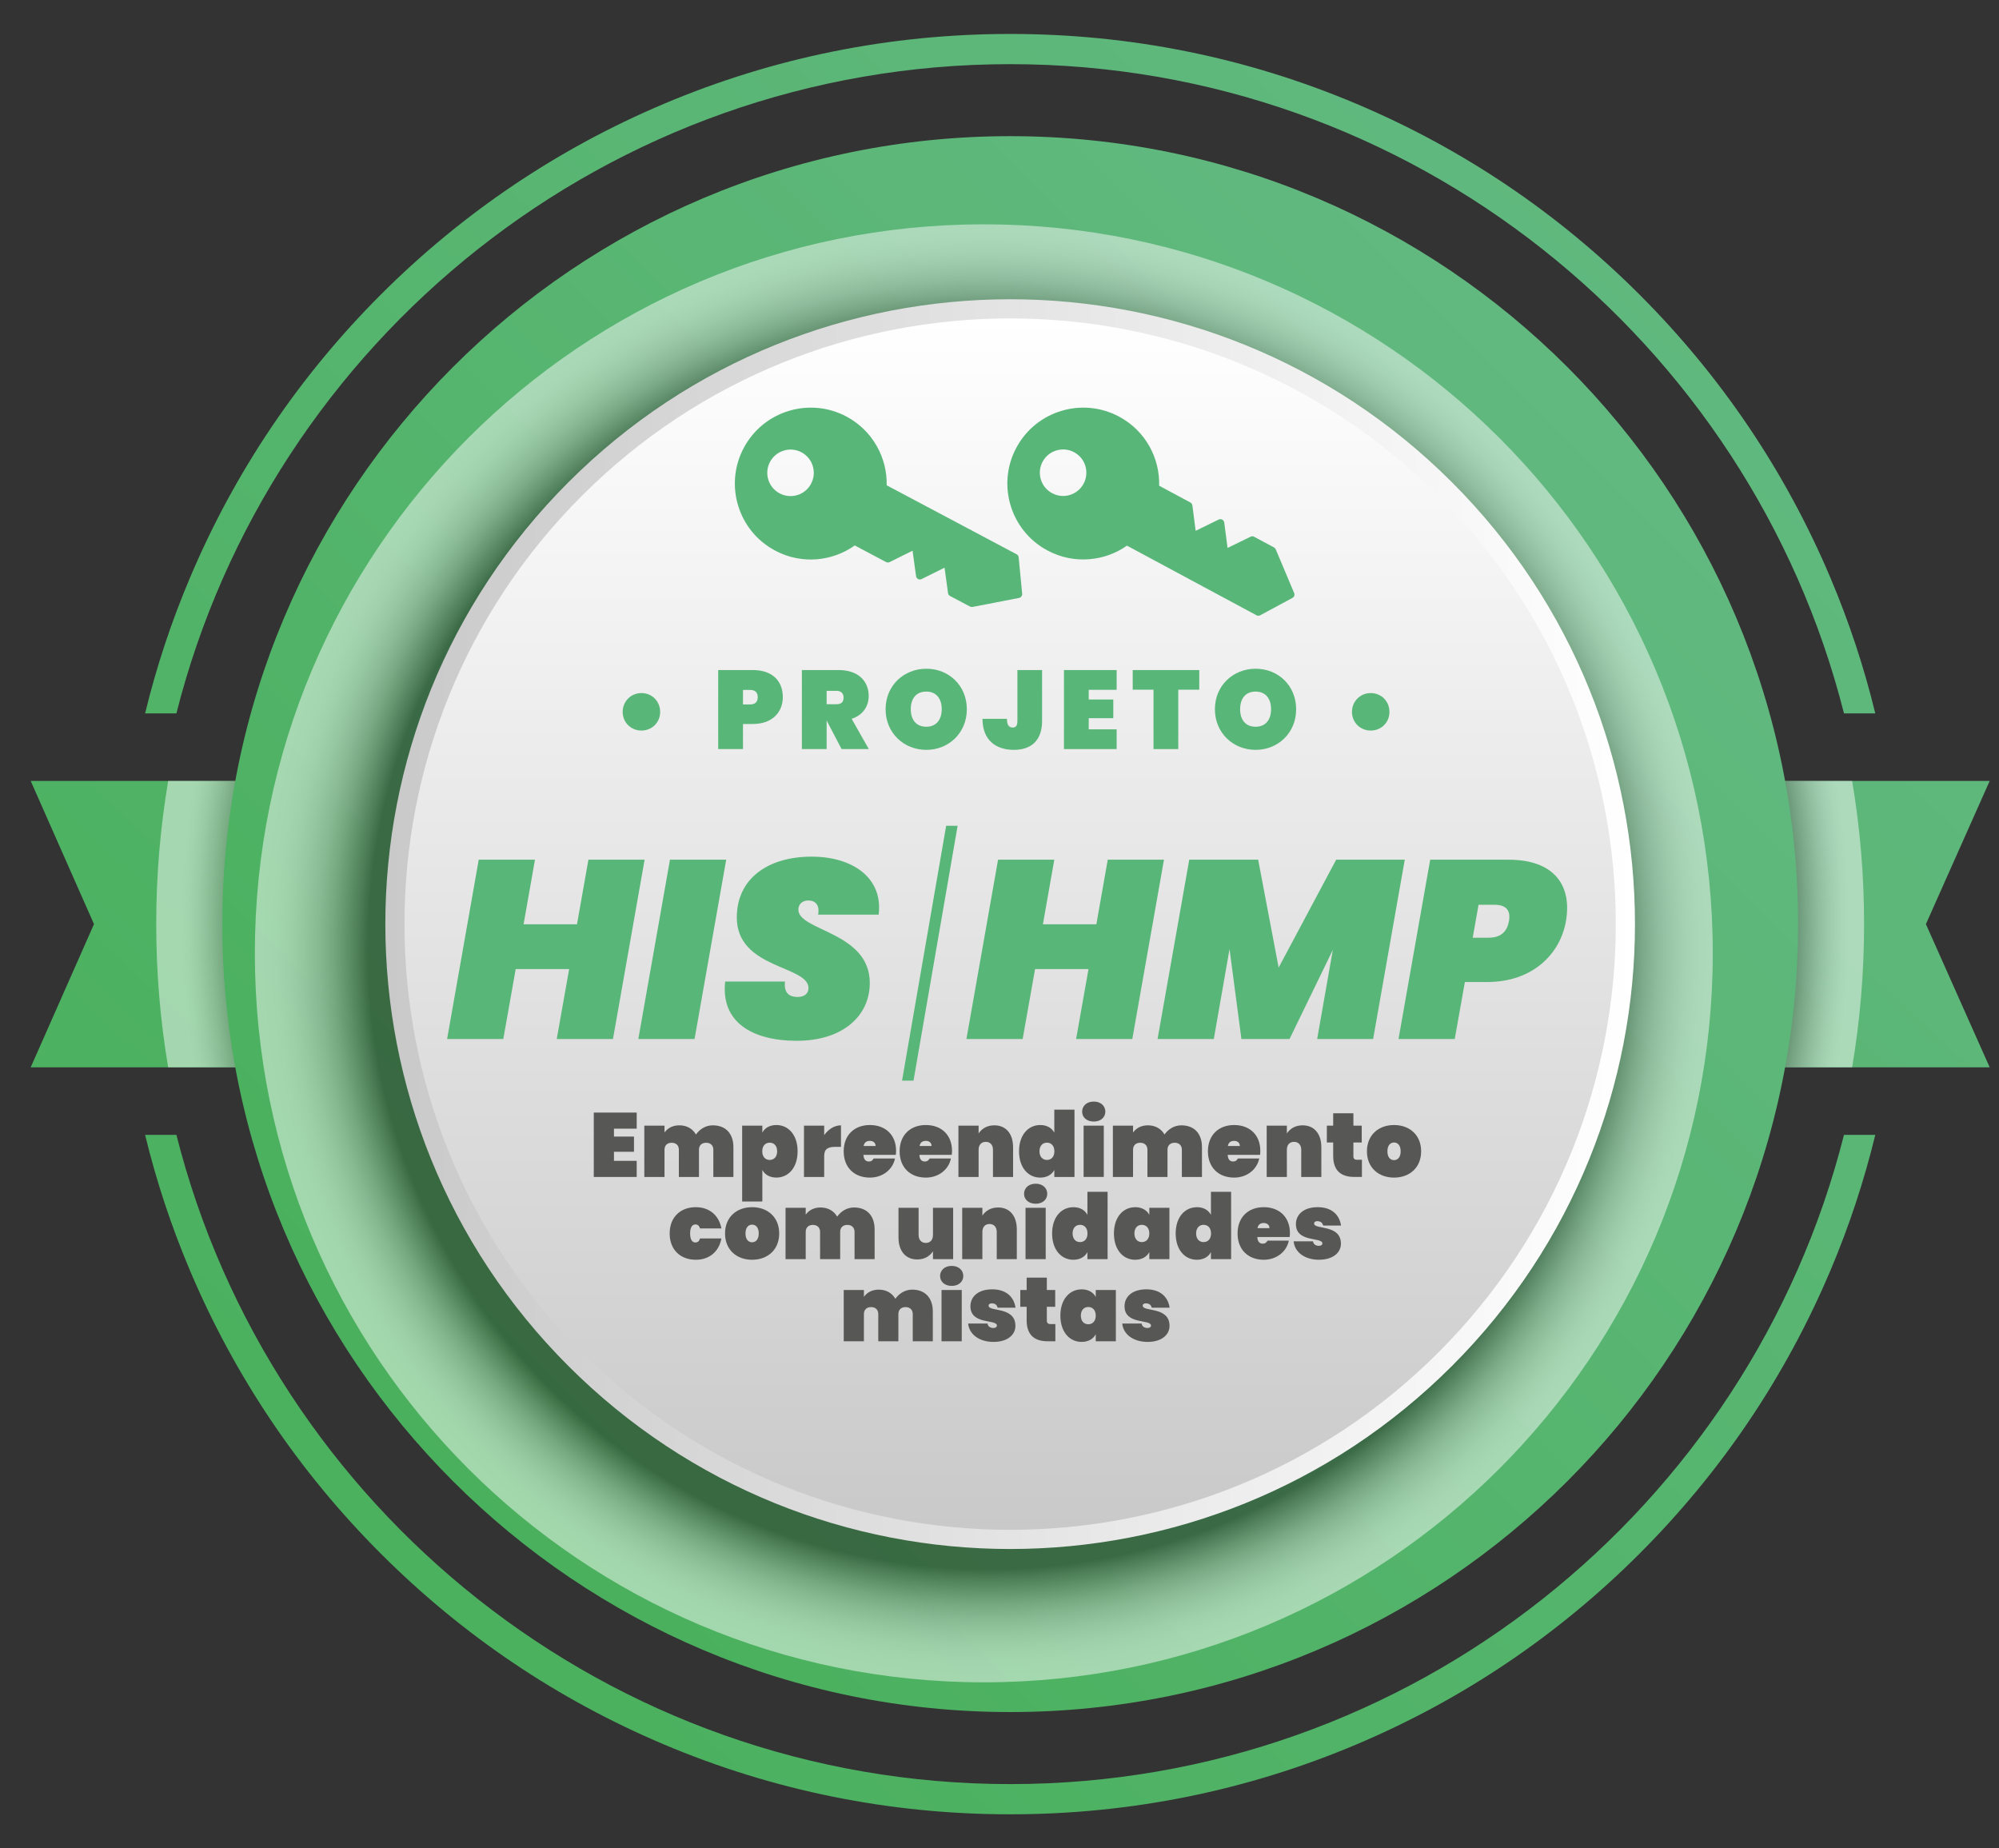 <svg width="53" height="49" viewBox="0 0 53 49" fill="none" xmlns="http://www.w3.org/2000/svg">
<rect x="0" y="0" width="53" height="49" fill="#333333" stroke="none"/>
<path d="M52.753 28.296H0.814L2.492 24.5L0.814 20.704H52.753L51.062 24.5L52.753 28.296Z" fill="url(#paint0_linear_1394_2188)"/>
<path style="mix-blend-mode:multiply" opacity="0.49" d="M49.423 24.5C49.423 25.794 49.315 27.062 49.106 28.296H4.459C4.25 27.062 4.142 25.794 4.142 24.5C4.142 23.207 4.25 21.938 4.459 20.704H49.106C49.315 21.938 49.423 23.207 49.423 24.5Z" fill="url(#paint1_radial_1394_2188)"/>
<path d="M26.783 45.389C38.32 45.389 47.673 36.037 47.673 24.5C47.673 12.963 38.32 3.61 26.783 3.61C15.246 3.61 5.894 12.963 5.894 24.5C5.894 36.037 15.246 45.389 26.783 45.389Z" fill="url(#paint2_linear_1394_2188)"/>
<path d="M26.783 1.701C37.428 1.701 46.392 9.034 48.89 18.913H49.72C49.422 17.688 49.025 16.486 48.529 15.314C47.34 12.504 45.638 9.979 43.471 7.812C41.304 5.645 38.78 3.943 35.969 2.755C33.06 1.524 29.969 0.9 26.783 0.9C23.598 0.9 20.506 1.524 17.597 2.755C14.787 3.943 12.262 5.645 10.095 7.812C7.928 9.979 6.226 12.504 5.038 15.314C4.542 16.486 4.144 17.688 3.847 18.913H4.677C7.174 9.034 16.139 1.701 26.783 1.701ZM26.783 47.299C16.139 47.299 7.174 39.966 4.677 30.087H3.847C4.144 31.312 4.542 32.514 5.038 33.686C6.227 36.496 7.928 39.021 10.096 41.188C12.262 43.355 14.787 45.057 17.597 46.245C20.507 47.476 23.598 48.1 26.783 48.1C29.969 48.1 33.06 47.476 35.969 46.245C38.78 45.057 41.304 43.355 43.471 41.188C45.638 39.021 47.34 36.496 48.529 33.686C49.025 32.514 49.422 31.312 49.72 30.087H48.89C46.392 39.966 37.428 47.299 26.784 47.299H26.783Z" fill="url(#paint3_linear_1394_2188)"/>
<path style="mix-blend-mode:multiply" opacity="0.49" d="M26.084 44.601C36.758 44.601 45.411 35.948 45.411 25.274C45.411 14.6 36.758 5.947 26.084 5.947C15.41 5.947 6.757 14.6 6.757 25.274C6.757 35.948 15.41 44.601 26.084 44.601Z" fill="url(#paint4_radial_1394_2188)"/>
<path d="M38.497 36.214C44.966 29.745 44.966 19.255 38.497 12.786C32.027 6.316 21.538 6.316 15.069 12.786C8.599 19.255 8.599 29.745 15.069 36.214C21.538 42.684 32.027 42.684 38.497 36.214Z" fill="url(#paint5_linear_1394_2188)"/>
<path d="M38.137 35.855C44.408 29.584 44.408 19.416 38.137 13.145C31.866 6.874 21.698 6.874 15.427 13.145C9.156 19.416 9.156 29.584 15.427 35.855C21.698 42.126 31.866 42.126 38.137 35.855Z" fill="url(#paint6_linear_1394_2188)"/>
<g style="mix-blend-mode:multiply">
<path d="M16.509 18.874C16.509 18.593 16.728 18.374 17.006 18.374C17.287 18.374 17.503 18.593 17.503 18.874C17.503 19.152 17.287 19.368 17.006 19.368C16.728 19.368 16.509 19.152 16.509 18.874Z" fill="#59B679"/>
<path d="M19.959 19.194H19.699V19.859H19.042V17.764H19.959C20.486 17.764 20.755 18.06 20.755 18.483C20.755 18.871 20.486 19.194 19.959 19.194ZM19.885 18.676C20.033 18.676 20.09 18.599 20.09 18.483C20.09 18.368 20.033 18.291 19.885 18.291H19.699V18.676H19.885Z" fill="#59B679"/>
<path d="M22.236 17.764C22.763 17.764 23.032 18.066 23.032 18.451C23.032 18.726 22.878 18.96 22.58 19.057L23.035 19.859H22.313L21.92 19.108H21.917V19.859H21.26V17.764H22.236ZM22.177 18.315H21.917V18.67H22.177C22.301 18.67 22.366 18.617 22.366 18.492C22.366 18.386 22.301 18.315 22.177 18.315Z" fill="#59B679"/>
<path d="M24.56 19.88C23.965 19.88 23.48 19.433 23.48 18.803C23.48 18.173 23.965 17.729 24.56 17.729C25.155 17.729 25.634 18.173 25.634 18.803C25.634 19.433 25.152 19.88 24.56 19.88ZM24.56 19.267C24.823 19.267 24.968 19.081 24.968 18.803C24.968 18.519 24.823 18.335 24.56 18.335C24.29 18.335 24.148 18.519 24.148 18.803C24.148 19.081 24.29 19.267 24.56 19.267Z" fill="#59B679"/>
<path d="M26.975 17.764H27.629V19.117C27.629 19.629 27.342 19.88 26.881 19.88C26.389 19.88 26.049 19.608 26.049 19.058H26.697C26.697 19.241 26.765 19.288 26.851 19.288C26.922 19.288 26.975 19.253 26.975 19.117V17.764Z" fill="#59B679"/>
<path d="M29.606 18.288H28.866V18.545H29.517V19.04H28.866V19.336H29.606V19.859H28.209V17.764H29.606V18.288Z" fill="#59B679"/>
<path d="M30.032 17.764H31.796V18.285H31.24V19.859H30.583V18.285H30.032V17.764Z" fill="#59B679"/>
<path d="M33.291 19.88C32.696 19.88 32.211 19.433 32.211 18.803C32.211 18.173 32.696 17.729 33.291 17.729C33.886 17.729 34.365 18.173 34.365 18.803C34.365 19.433 33.883 19.88 33.291 19.88ZM33.291 19.267C33.555 19.267 33.7 19.081 33.7 18.803C33.7 18.519 33.555 18.335 33.291 18.335C33.022 18.335 32.88 18.519 32.88 18.803C32.88 19.081 33.022 19.267 33.291 19.267Z" fill="#59B679"/>
<path d="M35.845 18.874C35.845 18.593 36.064 18.374 36.342 18.374C36.623 18.374 36.839 18.593 36.839 18.874C36.839 19.152 36.623 19.368 36.342 19.368C36.064 19.368 35.845 19.152 35.845 18.874Z" fill="#59B679"/>
</g>
<path d="M16.881 29.923H16.278V30.132H16.809V30.535H16.278V30.776H16.881V31.203H15.743V29.496H16.881V29.923V29.923Z" fill="#575756"/>
<path d="M18.913 30.482C18.913 30.366 18.838 30.296 18.722 30.296C18.604 30.296 18.532 30.366 18.532 30.482V31.203H17.999V30.482C17.999 30.366 17.924 30.296 17.808 30.296C17.691 30.296 17.618 30.366 17.618 30.482V31.203H17.083V29.843H17.618V30.026C17.69 29.92 17.821 29.834 18.011 29.834C18.209 29.834 18.363 29.923 18.452 30.077C18.544 29.947 18.698 29.834 18.898 29.834C19.25 29.834 19.445 30.062 19.445 30.414V31.203H18.913V30.482L18.913 30.482Z" fill="#575756"/>
<path d="M20.586 29.826C20.899 29.826 21.147 30.084 21.147 30.523C21.147 30.961 20.899 31.219 20.586 31.219C20.405 31.219 20.277 31.14 20.212 31.017V31.853H19.677V29.843H20.212V30.028C20.277 29.905 20.405 29.826 20.586 29.826V29.826ZM20.407 30.294C20.296 30.294 20.21 30.373 20.21 30.523C20.21 30.672 20.296 30.752 20.407 30.752C20.518 30.752 20.605 30.672 20.605 30.523C20.605 30.373 20.518 30.294 20.407 30.294Z" fill="#575756"/>
<path d="M21.852 31.203H21.316V29.843H21.852V30.094C21.957 29.942 22.122 29.834 22.297 29.834V30.405H22.145C21.953 30.405 21.852 30.46 21.852 30.646V31.203V31.203Z" fill="#575756"/>
<path d="M23.063 31.22C22.656 31.22 22.369 30.957 22.369 30.523C22.369 30.089 22.656 29.826 23.063 29.826C23.471 29.826 23.758 30.084 23.758 30.511C23.758 30.545 23.755 30.583 23.75 30.617H22.892C22.9 30.754 22.965 30.793 23.037 30.793C23.107 30.793 23.143 30.754 23.162 30.713H23.729C23.671 31.003 23.406 31.22 23.064 31.22L23.063 31.22ZM22.897 30.383H23.215C23.215 30.289 23.143 30.246 23.063 30.246C22.974 30.246 22.914 30.289 22.897 30.383Z" fill="#575756"/>
<path d="M24.547 31.22C24.139 31.22 23.852 30.957 23.852 30.523C23.852 30.089 24.139 29.826 24.547 29.826C24.954 29.826 25.241 30.084 25.241 30.511C25.241 30.545 25.239 30.583 25.234 30.617H24.376C24.383 30.754 24.448 30.793 24.52 30.793C24.59 30.793 24.627 30.754 24.646 30.713H25.212C25.154 31.003 24.889 31.22 24.547 31.22L24.547 31.22ZM24.381 30.383H24.699C24.699 30.289 24.627 30.246 24.547 30.246C24.458 30.246 24.397 30.289 24.381 30.383Z" fill="#575756"/>
<path d="M26.327 30.482C26.327 30.352 26.252 30.272 26.137 30.272C26.019 30.272 25.946 30.352 25.946 30.482V31.203H25.411V29.843H25.946V30.05C26.023 29.932 26.158 29.834 26.363 29.834C26.677 29.834 26.86 30.062 26.86 30.414V31.203H26.327V30.482Z" fill="#575756"/>
<path d="M27.579 29.826C27.76 29.826 27.888 29.906 27.953 30.029V29.419H28.488V31.203H27.953V31.017C27.888 31.14 27.76 31.22 27.579 31.22C27.266 31.22 27.018 30.962 27.018 30.523C27.018 30.084 27.266 29.826 27.579 29.826V29.826ZM27.758 30.294C27.647 30.294 27.56 30.373 27.56 30.523C27.56 30.672 27.647 30.752 27.758 30.752C27.869 30.752 27.955 30.672 27.955 30.523C27.955 30.373 27.869 30.294 27.758 30.294Z" fill="#575756"/>
<path d="M28.691 29.472C28.691 29.322 28.809 29.204 29 29.204C29.188 29.204 29.306 29.322 29.306 29.472C29.306 29.619 29.188 29.734 29 29.734C28.809 29.734 28.691 29.619 28.691 29.472ZM28.73 29.843H29.265V31.202H28.73V29.843Z" fill="#575756"/>
<path d="M31.335 30.482C31.335 30.366 31.261 30.296 31.145 30.296C31.027 30.296 30.954 30.366 30.954 30.482V31.203H30.422V30.482C30.422 30.366 30.347 30.296 30.231 30.296C30.113 30.296 30.041 30.366 30.041 30.482V31.203H29.506V29.843H30.041V30.026C30.113 29.92 30.244 29.834 30.434 29.834C30.631 29.834 30.786 29.923 30.875 30.077C30.967 29.947 31.121 29.834 31.321 29.834C31.673 29.834 31.868 30.062 31.868 30.414V31.203H31.335V30.482L31.335 30.482Z" fill="#575756"/>
<path d="M32.721 31.22C32.313 31.22 32.026 30.957 32.026 30.523C32.026 30.089 32.313 29.826 32.721 29.826C33.128 29.826 33.415 30.084 33.415 30.511C33.415 30.545 33.413 30.583 33.408 30.617H32.55C32.557 30.754 32.622 30.793 32.694 30.793C32.764 30.793 32.8 30.754 32.82 30.713H33.386C33.328 31.003 33.063 31.22 32.721 31.22L32.721 31.22ZM32.554 30.383H32.873C32.873 30.289 32.8 30.246 32.721 30.246C32.631 30.246 32.571 30.289 32.554 30.383Z" fill="#575756"/>
<path d="M34.5 30.482C34.5 30.352 34.425 30.272 34.309 30.272C34.191 30.272 34.119 30.352 34.119 30.482V31.203H33.584V29.843H34.119V30.05C34.196 29.932 34.331 29.834 34.536 29.834C34.849 29.834 35.033 30.062 35.033 30.414V31.203H34.5V30.482Z" fill="#575756"/>
<path d="M35.347 30.289H35.179V29.843H35.347V29.515H35.883V29.843H36.104V30.289H35.883V30.655C35.883 30.718 35.912 30.747 35.981 30.747H36.109V31.202H35.907C35.589 31.202 35.347 31.067 35.347 30.645V30.289Z" fill="#575756"/>
<path d="M36.961 31.22C36.551 31.22 36.242 30.957 36.242 30.523C36.242 30.089 36.551 29.826 36.961 29.826C37.37 29.826 37.679 30.089 37.679 30.523C37.679 30.957 37.37 31.22 36.961 31.22ZM36.961 30.757C37.054 30.757 37.136 30.684 37.136 30.523C37.136 30.361 37.054 30.289 36.961 30.289C36.867 30.289 36.785 30.361 36.785 30.523C36.785 30.684 36.864 30.757 36.961 30.757Z" fill="#575756"/>
<path d="M18.449 32.004C18.799 32.004 19.061 32.212 19.127 32.568H18.56C18.541 32.503 18.505 32.462 18.437 32.462C18.355 32.462 18.297 32.537 18.297 32.701C18.297 32.865 18.355 32.94 18.437 32.94C18.505 32.94 18.541 32.898 18.56 32.833H19.127C19.061 33.19 18.799 33.398 18.449 33.398C18.042 33.398 17.755 33.135 17.755 32.701C17.755 32.267 18.042 32.004 18.449 32.004Z" fill="#575756"/>
<path d="M19.941 33.398C19.531 33.398 19.223 33.135 19.223 32.701C19.223 32.267 19.531 32.004 19.941 32.004C20.351 32.004 20.659 32.267 20.659 32.701C20.659 33.135 20.351 33.398 19.941 33.398ZM19.941 32.935C20.035 32.935 20.117 32.862 20.117 32.701C20.117 32.539 20.035 32.467 19.941 32.467C19.847 32.467 19.765 32.539 19.765 32.701C19.765 32.862 19.845 32.935 19.941 32.935Z" fill="#575756"/>
<path d="M22.657 32.66C22.657 32.544 22.582 32.474 22.466 32.474C22.348 32.474 22.276 32.544 22.276 32.66V33.381H21.743V32.66C21.743 32.544 21.668 32.474 21.553 32.474C21.435 32.474 21.362 32.544 21.362 32.66V33.381H20.827V32.021H21.362V32.204C21.434 32.098 21.565 32.012 21.755 32.012C21.953 32.012 22.107 32.101 22.196 32.255C22.288 32.125 22.442 32.012 22.642 32.012C22.994 32.012 23.189 32.241 23.189 32.593V33.381H22.657V32.66L22.657 32.66Z" fill="#575756"/>
<path d="M25.271 33.381H24.736V33.173C24.659 33.291 24.524 33.39 24.319 33.39C24.006 33.39 23.822 33.161 23.822 32.809V32.021H24.355V32.742C24.355 32.872 24.43 32.952 24.546 32.952C24.664 32.952 24.736 32.872 24.736 32.742V32.021H25.271V33.381V33.381Z" fill="#575756"/>
<path d="M26.427 32.66C26.427 32.53 26.352 32.45 26.236 32.45C26.118 32.45 26.046 32.53 26.046 32.66V33.381H25.511V32.021H26.046V32.228C26.123 32.11 26.258 32.012 26.463 32.012C26.776 32.012 26.959 32.241 26.959 32.593V33.381H26.427V32.66V32.66Z" fill="#575756"/>
<path d="M27.151 31.65C27.151 31.5 27.27 31.382 27.46 31.382C27.648 31.382 27.766 31.5 27.766 31.65C27.766 31.797 27.648 31.913 27.46 31.913C27.27 31.913 27.151 31.797 27.151 31.65ZM27.19 32.021H27.725V33.381H27.19V32.021Z" fill="#575756"/>
<path d="M28.457 32.004C28.638 32.004 28.766 32.084 28.831 32.207V31.597H29.366V33.381H28.831V33.195C28.766 33.318 28.638 33.398 28.457 33.398C28.144 33.398 27.895 33.14 27.895 32.701C27.895 32.262 28.144 32.005 28.457 32.005V32.004ZM28.636 32.472C28.525 32.472 28.438 32.551 28.438 32.701C28.438 32.85 28.525 32.93 28.636 32.93C28.747 32.93 28.833 32.85 28.833 32.701C28.833 32.551 28.747 32.472 28.636 32.472Z" fill="#575756"/>
<path d="M30.096 32.004C30.277 32.004 30.407 32.084 30.472 32.207V32.021H31.005V33.381H30.472V33.195C30.407 33.318 30.277 33.398 30.096 33.398C29.782 33.398 29.534 33.14 29.534 32.701C29.534 32.262 29.782 32.005 30.096 32.005V32.004ZM30.274 32.472C30.163 32.472 30.077 32.551 30.077 32.701C30.077 32.85 30.163 32.93 30.274 32.93C30.385 32.93 30.472 32.85 30.472 32.701C30.472 32.551 30.385 32.472 30.274 32.472Z" fill="#575756"/>
<path d="M31.733 32.004C31.913 32.004 32.041 32.084 32.106 32.207V31.597H32.641V33.381H32.106V33.195C32.041 33.318 31.913 33.398 31.733 33.398C31.419 33.398 31.171 33.14 31.171 32.701C31.171 32.262 31.419 32.005 31.733 32.005V32.004ZM31.911 32.472C31.8 32.472 31.713 32.551 31.713 32.701C31.713 32.85 31.8 32.93 31.911 32.93C32.022 32.93 32.109 32.85 32.109 32.701C32.109 32.551 32.022 32.472 31.911 32.472Z" fill="#575756"/>
<path d="M33.506 33.398C33.098 33.398 32.812 33.135 32.812 32.701C32.812 32.267 33.098 32.004 33.506 32.004C33.913 32.004 34.2 32.262 34.2 32.689C34.2 32.723 34.198 32.761 34.193 32.795H33.335C33.342 32.932 33.407 32.971 33.479 32.971C33.549 32.971 33.586 32.932 33.605 32.891H34.171C34.113 33.181 33.848 33.398 33.506 33.398L33.506 33.398ZM33.34 32.561H33.658C33.658 32.467 33.586 32.424 33.506 32.424C33.417 32.424 33.356 32.467 33.34 32.561Z" fill="#575756"/>
<path d="M34.974 33.398C34.581 33.398 34.323 33.188 34.299 32.91H34.812C34.824 32.992 34.889 33.029 34.971 33.029C35.027 33.029 35.061 33 35.061 32.966C35.061 32.788 34.359 32.952 34.359 32.453C34.359 32.207 34.554 32.004 34.938 32.004C35.326 32.004 35.516 32.224 35.555 32.491H35.08C35.065 32.419 35.012 32.375 34.925 32.375C34.873 32.375 34.841 32.397 34.841 32.438C34.841 32.607 35.552 32.45 35.552 32.973C35.552 33.214 35.335 33.397 34.974 33.397V33.398Z" fill="#575756"/>
<path d="M24.2 34.838C24.2 34.722 24.125 34.653 24.009 34.653C23.891 34.653 23.819 34.723 23.819 34.838V35.559H23.286V34.838C23.286 34.722 23.211 34.653 23.096 34.653C22.978 34.653 22.905 34.723 22.905 34.838V35.559H22.37V34.2H22.905V34.383C22.978 34.277 23.108 34.19 23.298 34.19C23.496 34.19 23.65 34.279 23.739 34.433C23.831 34.303 23.985 34.19 24.185 34.19C24.537 34.19 24.732 34.419 24.732 34.771V35.559H24.2V34.838L24.2 34.838Z" fill="#575756"/>
<path d="M24.925 33.828C24.925 33.679 25.043 33.561 25.233 33.561C25.421 33.561 25.54 33.679 25.54 33.828C25.54 33.975 25.421 34.091 25.233 34.091C25.043 34.091 24.925 33.975 24.925 33.828ZM24.963 34.2H25.499V35.559H24.963V34.2Z" fill="#575756"/>
<path d="M26.344 35.576C25.951 35.576 25.693 35.366 25.669 35.089H26.182C26.194 35.171 26.259 35.207 26.341 35.207C26.397 35.207 26.431 35.178 26.431 35.144C26.431 34.966 25.729 35.13 25.729 34.631C25.729 34.385 25.924 34.182 26.308 34.182C26.696 34.182 26.886 34.402 26.925 34.669H26.45C26.435 34.597 26.382 34.554 26.296 34.554C26.243 34.554 26.211 34.575 26.211 34.616C26.211 34.785 26.922 34.629 26.922 35.151C26.922 35.392 26.706 35.576 26.344 35.576V35.576Z" fill="#575756"/>
<path d="M27.22 34.645H27.051V34.2H27.22V33.872H27.755V34.2H27.977V34.645H27.755V35.012C27.755 35.074 27.784 35.103 27.854 35.103H27.981V35.559H27.779C27.461 35.559 27.22 35.424 27.22 35.002V34.645Z" fill="#575756"/>
<path d="M28.676 34.182C28.857 34.182 28.987 34.262 29.052 34.385V34.2H29.585V35.559H29.052V35.373C28.987 35.496 28.857 35.576 28.676 35.576C28.363 35.576 28.114 35.318 28.114 34.879C28.114 34.441 28.363 34.183 28.676 34.183V34.182ZM28.854 34.65C28.743 34.65 28.657 34.73 28.657 34.879C28.657 35.029 28.743 35.108 28.854 35.108C28.965 35.108 29.052 35.029 29.052 34.879C29.052 34.73 28.965 34.65 28.854 34.65Z" fill="#575756"/>
<path d="M30.43 35.576C30.037 35.576 29.779 35.366 29.755 35.089H30.268C30.28 35.171 30.345 35.207 30.427 35.207C30.483 35.207 30.517 35.178 30.517 35.144C30.517 34.966 29.815 35.13 29.815 34.631C29.815 34.385 30.01 34.182 30.394 34.182C30.782 34.182 30.972 34.402 31.011 34.669H30.536C30.521 34.597 30.468 34.554 30.381 34.554C30.329 34.554 30.297 34.575 30.297 34.616C30.297 34.785 31.008 34.629 31.008 35.151C31.008 35.392 30.791 35.576 30.43 35.576V35.576Z" fill="#575756"/>
<path d="M15.09 25.692H13.673L13.344 27.546H11.854L12.693 22.791H14.184L13.882 24.504H15.298L15.601 22.791H17.091L16.252 27.546H14.761L15.09 25.692Z" fill="#59B679"/>
<path d="M17.763 22.792H19.254L18.415 27.546H16.924L17.763 22.792Z" fill="#59B679"/>
<path d="M21.127 27.593C19.932 27.593 19.106 27.089 19.227 26.022H20.811C20.785 26.297 20.892 26.431 21.154 26.431C21.308 26.431 21.436 26.351 21.436 26.196C21.436 25.592 19.535 25.693 19.535 24.323C19.535 23.288 20.368 22.711 21.517 22.711C22.618 22.711 23.417 23.282 23.296 24.249H21.691C21.738 24 21.624 23.873 21.429 23.873C21.281 23.873 21.167 23.967 21.167 24.114C21.167 24.685 23.061 24.699 23.061 26.062C23.061 26.928 22.349 27.593 21.127 27.593H21.127Z" fill="#59B679"/>
<path d="M28.86 25.692H27.443L27.114 27.546H25.623L26.462 22.791H27.953L27.651 24.504H29.068L29.37 22.791H30.861L30.021 27.546H28.531L28.86 25.692Z" fill="#59B679"/>
<path d="M31.531 22.792H33.358L33.901 25.652L35.426 22.792H37.245L36.406 27.546H34.922L35.338 25.182L34.19 27.546H32.914L32.599 25.162L32.182 27.546H30.691L31.531 22.792H31.531Z" fill="#59B679"/>
<path d="M39.429 26.035H38.839L38.57 27.546H37.079L37.919 22.792H40C41.195 22.792 41.686 23.463 41.518 24.423C41.363 25.303 40.625 26.035 39.429 26.035H39.429ZM39.47 24.86C39.805 24.86 39.96 24.685 40.007 24.423C40.054 24.162 39.96 23.987 39.624 23.987H39.201L39.047 24.86H39.47V24.86Z" fill="#59B679"/>
<path d="M23.916 28.65H24.22L25.39 21.892H25.086L23.916 28.65Z" fill="#59B679"/>
<g style="mix-blend-mode:multiply">
<path fill-rule="evenodd" clip-rule="evenodd" d="M26.948 11.867C27.211 11.377 27.648 11.041 28.141 10.893C28.634 10.744 29.184 10.784 29.674 11.047C30.025 11.236 30.298 11.514 30.479 11.839C30.654 12.155 30.743 12.514 30.733 12.877L31.561 13.322H31.56C31.589 13.337 31.609 13.365 31.614 13.399L31.701 14.072L32.31 13.775C32.32 13.77 32.331 13.766 32.343 13.765C32.4 13.757 32.452 13.797 32.459 13.854L32.547 14.527L33.15 14.232C33.18 14.214 33.218 14.212 33.251 14.23L33.778 14.513C33.798 14.525 33.815 14.542 33.825 14.565L34.312 15.722C34.333 15.77 34.313 15.827 34.266 15.852L33.419 16.308C33.388 16.327 33.348 16.331 33.314 16.312L29.879 14.466C29.582 14.675 29.233 14.799 28.873 14.826C28.502 14.855 28.12 14.781 27.768 14.592C27.279 14.329 26.942 13.893 26.794 13.399C26.645 12.906 26.685 12.356 26.948 11.866L26.948 11.867ZM27.643 12.24H27.643C27.724 12.09 27.858 11.987 28.008 11.942C28.158 11.897 28.325 11.908 28.474 11.987L28.478 11.989C28.628 12.069 28.731 12.203 28.777 12.354C28.822 12.505 28.81 12.674 28.73 12.824H28.729C28.648 12.974 28.515 13.077 28.364 13.123C28.214 13.168 28.047 13.156 27.898 13.077L27.894 13.075C27.744 12.994 27.641 12.861 27.596 12.71C27.551 12.56 27.562 12.393 27.641 12.244L27.643 12.24L27.643 12.24Z" fill="#59B679"/>
</g>
<g style="mix-blend-mode:multiply">
<path fill-rule="evenodd" clip-rule="evenodd" d="M19.718 11.877C19.979 11.386 20.413 11.047 20.906 10.896C21.399 10.745 21.948 10.781 22.44 11.042C22.792 11.229 23.066 11.506 23.248 11.829C23.426 12.144 23.517 12.503 23.509 12.866L26.953 14.694C26.988 14.712 27.008 14.747 27.009 14.783L27.101 15.74C27.107 15.794 27.07 15.842 27.018 15.852L25.786 16.091C25.762 16.095 25.738 16.091 25.717 16.08L25.188 15.8C25.155 15.782 25.135 15.75 25.134 15.715L25.043 15.05L24.435 15.352C24.384 15.377 24.322 15.356 24.297 15.305C24.291 15.294 24.288 15.282 24.287 15.271L24.195 14.6L23.587 14.902C23.556 14.917 23.521 14.916 23.493 14.9V14.901L22.663 14.461C22.367 14.671 22.019 14.797 21.659 14.827C21.288 14.857 20.906 14.786 20.553 14.598C20.062 14.338 19.723 13.903 19.572 13.41C19.421 12.918 19.458 12.368 19.718 11.877L19.718 11.877ZM20.417 12.243C20.497 12.094 20.63 11.992 20.779 11.946C20.93 11.899 21.098 11.911 21.249 11.99L21.253 11.993C21.401 12.073 21.504 12.205 21.549 12.354C21.596 12.505 21.584 12.674 21.504 12.824V12.825C21.425 12.975 21.291 13.079 21.141 13.125C20.99 13.171 20.821 13.16 20.671 13.08L20.667 13.078C20.518 12.998 20.416 12.866 20.37 12.716C20.324 12.566 20.335 12.397 20.415 12.247V12.246L20.417 12.243L20.417 12.243Z" fill="#59B679"/>
</g>
<defs>
<linearGradient id="paint0_linear_1394_2188" x1="9.454" y1="43.372" x2="45.911" y2="3.669" gradientUnits="userSpaceOnUse">
<stop stop-color="#49B05C"/>
<stop offset="1" stop-color="#62B981"/>
</linearGradient>
<radialGradient id="paint1_radial_1394_2188" cx="0" cy="0" r="1" gradientUnits="userSpaceOnUse" gradientTransform="translate(26.918 24.477) scale(22.576 22.576)">
<stop offset="0.9" stop-color="#231F20"/>
<stop offset="0.902" stop-color="#2A2627"/>
<stop offset="0.92" stop-color="#6A6768"/>
<stop offset="0.937" stop-color="#9F9D9D"/>
<stop offset="0.952" stop-color="#C8C7C7"/>
<stop offset="0.966" stop-color="#E6E5E6"/>
<stop offset="0.978" stop-color="#F8F8F8"/>
<stop offset="0.987" stop-color="white"/>
</radialGradient>
<linearGradient id="paint2_linear_1394_2188" x1="11.642" y1="39.641" x2="42.284" y2="8.999" gradientUnits="userSpaceOnUse">
<stop stop-color="#49B05C"/>
<stop offset="1" stop-color="#62B981"/>
</linearGradient>
<linearGradient id="paint3_linear_1394_2188" x1="8.581" y1="44.323" x2="46.161" y2="3.397" gradientUnits="userSpaceOnUse">
<stop stop-color="#49B05C"/>
<stop offset="1" stop-color="#62B981"/>
</linearGradient>
<radialGradient id="paint4_radial_1394_2188" cx="0" cy="0" r="1" gradientUnits="userSpaceOnUse" gradientTransform="translate(26.2 25.158) scale(19.327)">
<stop offset="0.852" stop-color="#231F20"/>
<stop offset="0.864" stop-color="#474344"/>
<stop offset="0.883" stop-color="#777575"/>
<stop offset="0.901" stop-color="#A19F9F"/>
<stop offset="0.92" stop-color="#C3C1C2"/>
<stop offset="0.94" stop-color="#DDDCDC"/>
<stop offset="0.959" stop-color="#F0EFEF"/>
<stop offset="0.979" stop-color="#FBFBFB"/>
<stop offset="1" stop-color="white"/>
</radialGradient>
<linearGradient id="paint5_linear_1394_2188" x1="10.216" y1="24.5" x2="43.349" y2="24.5" gradientUnits="userSpaceOnUse">
<stop stop-color="#CAC9C9"/>
<stop offset="1" stop-color="white"/>
</linearGradient>
<linearGradient id="paint6_linear_1394_2188" x1="26.782" y1="8.442" x2="26.782" y2="40.558" gradientUnits="userSpaceOnUse">
<stop stop-color="white"/>
<stop offset="1" stop-color="#CAC9C9"/>
</linearGradient>
</defs>
</svg>
